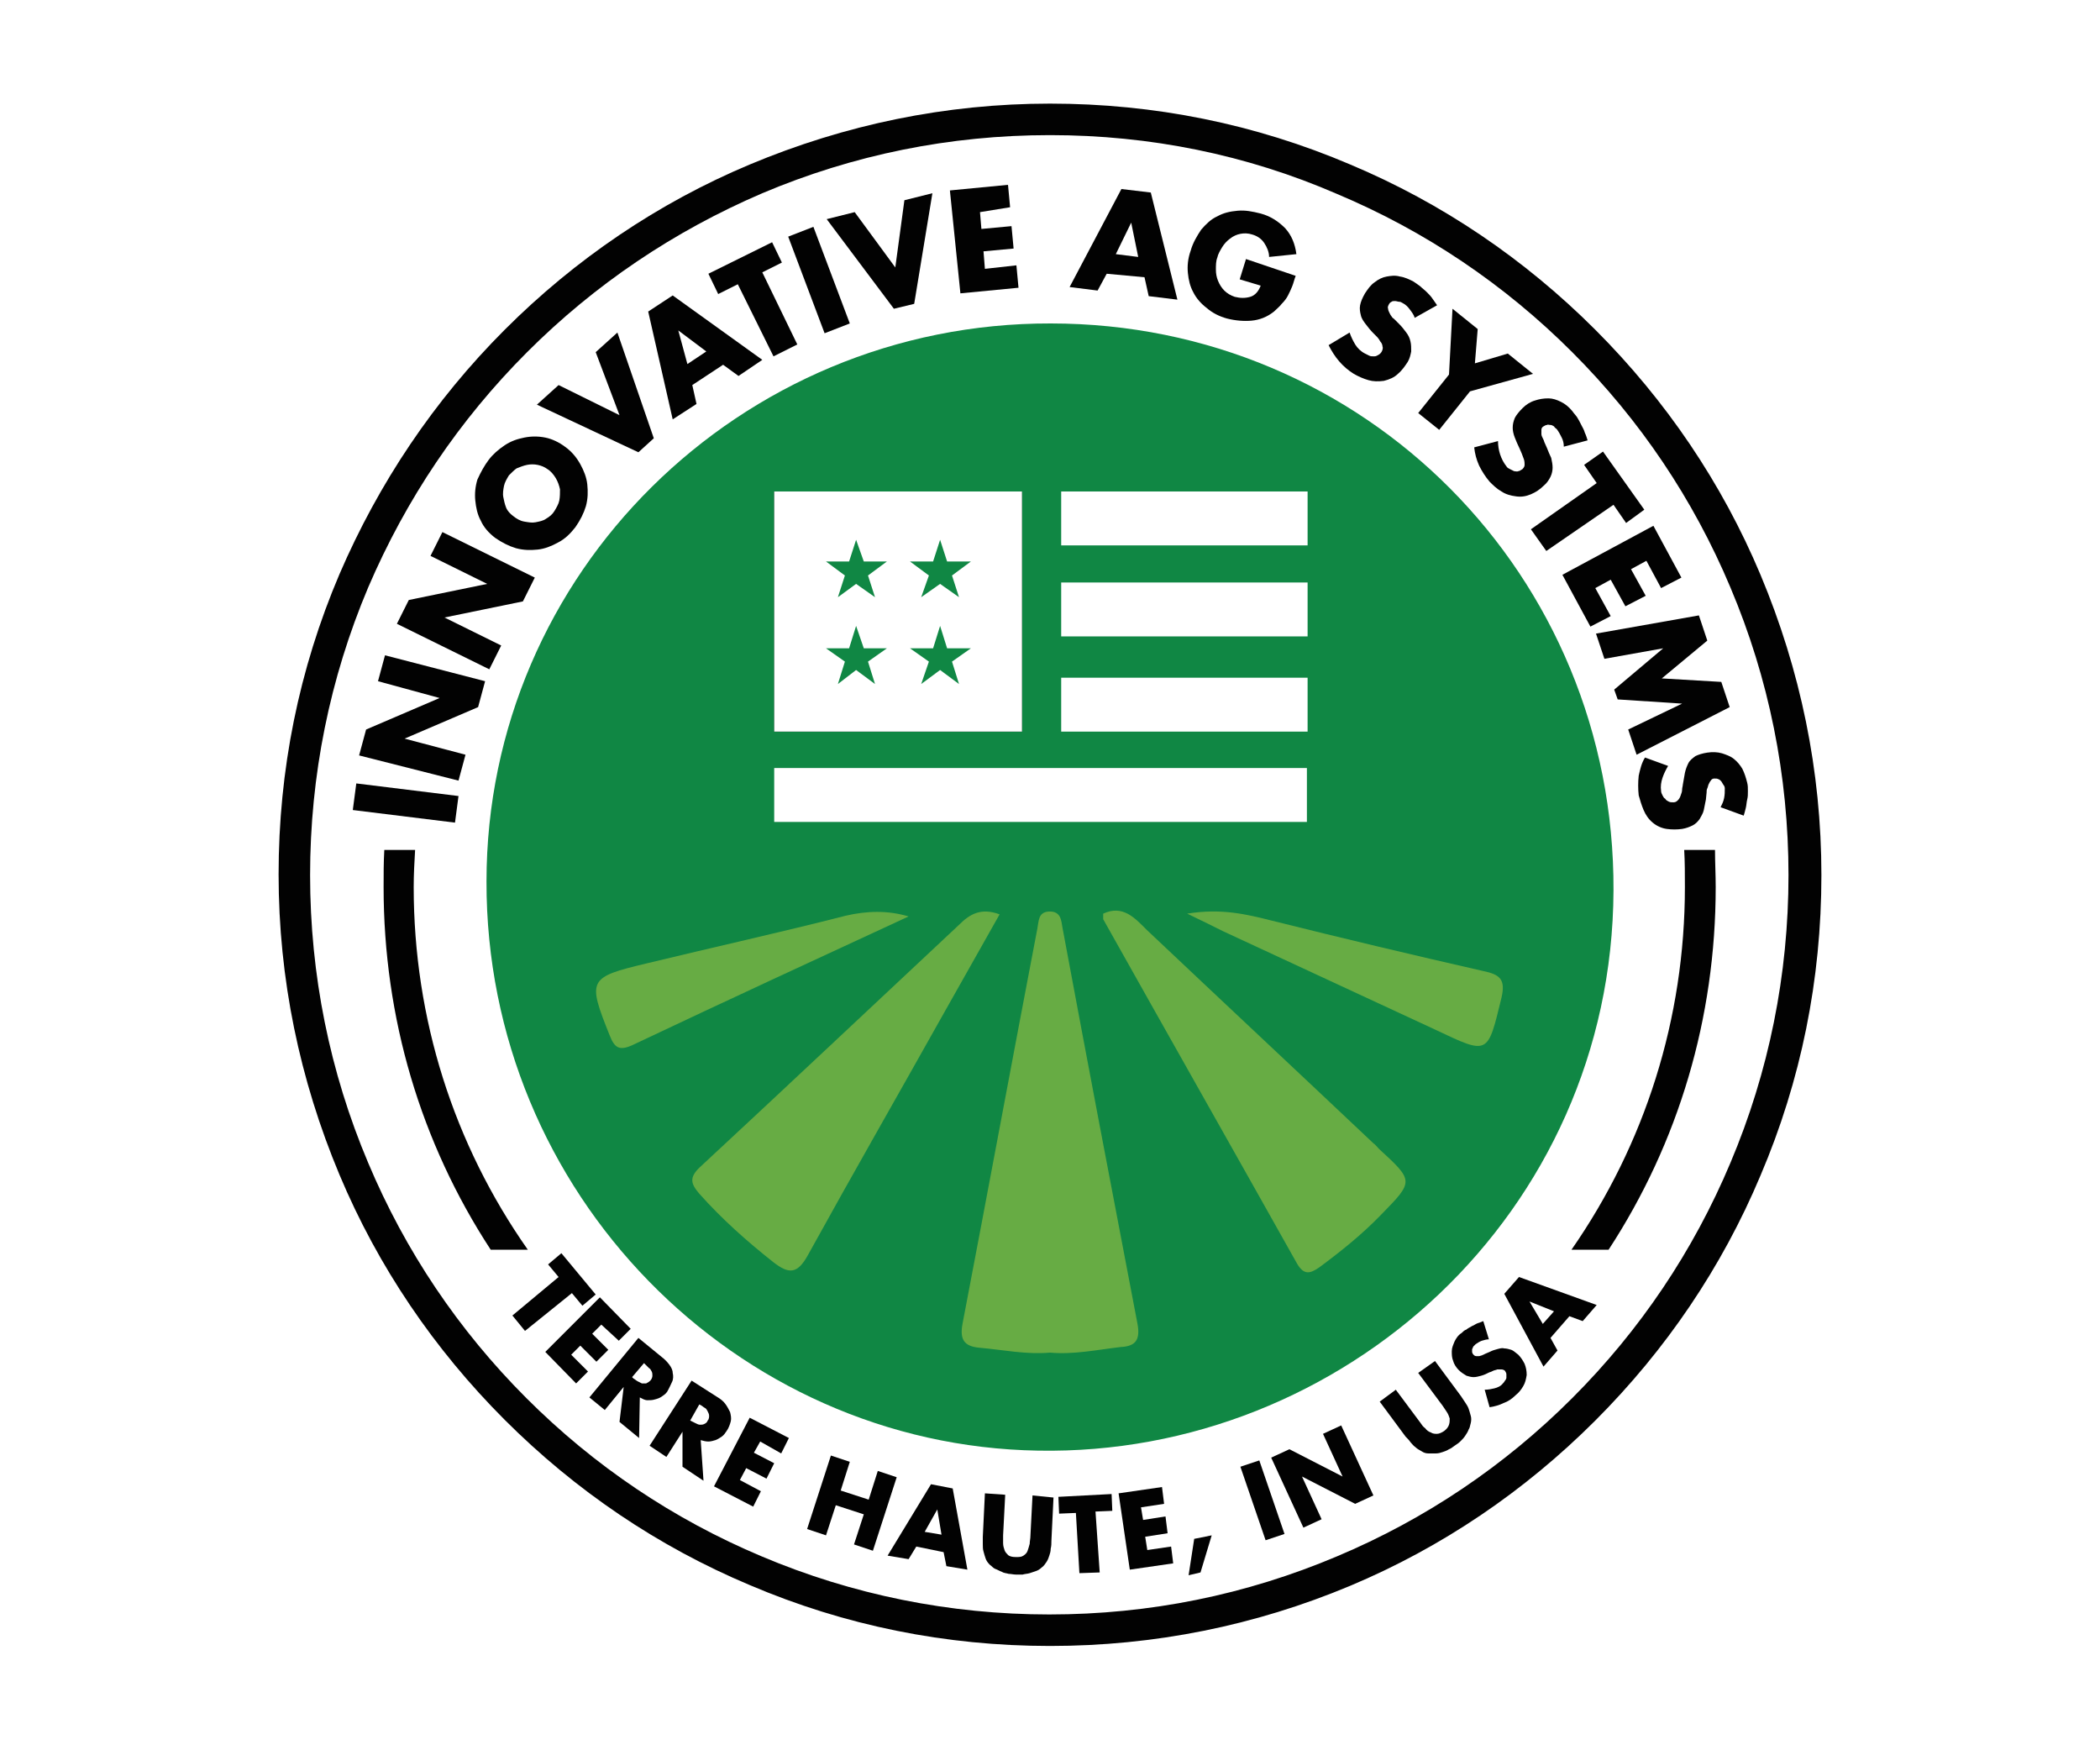 <?xml version="1.0" encoding="utf-8"?>
<!-- Generator: Adobe Illustrator 22.0.1, SVG Export Plug-In . SVG Version: 6.00 Build 0)  -->
<svg version="1.1" id="Layer_1" xmlns="http://www.w3.org/2000/svg" xmlns:xlink="http://www.w3.org/1999/xlink" x="0px" y="0px"
	 viewBox="0 0 300 250" style="enable-background:new 0 0 300 250;" xml:space="preserve">
<style type="text/css">
	.st0{fill:#FFFFFF;}
	.st1{fill:#020202;}
	.st2{fill:#108744;}
	.st3{fill:#67AC44;}
</style>
<rect class="st0" width="300" height="250"/>
<g>
	<g>
		<path class="st1" d="M150,235.1c-14.9,0-29.3-2.9-42.9-8.7c-13.1-5.5-24.9-13.5-35-23.6c-10.1-10.1-18.1-21.9-23.6-35
			c-5.7-13.6-8.7-28-8.7-42.9c0-14.9,2.9-29.3,8.7-42.9C54.1,69,62,57.2,72.1,47.1s21.9-18.1,35-23.6c13.6-5.7,28-8.7,42.9-8.7
			s29.3,2.9,42.9,8.7c13.1,5.5,24.9,13.5,35,23.6c10.1,10.1,18.1,21.9,23.6,35c5.7,13.6,8.7,28,8.7,42.9s-2.9,29.3-8.7,42.9
			c-5.5,13.1-13.5,24.9-23.6,35c-10.1,10.1-21.9,18.1-35,23.6C179.3,232.2,164.9,235.1,150,235.1z M150,19.3
			c-14.3,0-28.1,2.8-41.1,8.3C96.3,33,85,40.6,75.3,50.3S58,71.3,52.6,83.9c-5.5,13-8.3,26.9-8.3,41.1s2.8,28.1,8.3,41.1
			c5.3,12.6,12.9,23.9,22.6,33.6c9.7,9.7,21,17.3,33.6,22.6c13,5.5,26.9,8.3,41.1,8.3c14.3,0,28.1-2.8,41.1-8.3
			c12.6-5.3,23.9-12.9,33.6-22.6c9.7-9.7,17.3-21,22.6-33.6c5.5-13,8.3-26.9,8.3-41.1s-2.8-28.1-8.3-41.1
			c-5.3-12.6-12.9-23.9-22.6-33.6s-21-17.3-33.6-22.6C178.1,22.1,164.3,19.3,150,19.3z"/>
	</g>
	<path class="st2" d="M150.1,46.2c44.8,0,80.6,35.9,80.4,81c-0.2,46.1-38.7,80.8-82.2,80c-43.2-0.7-78.9-36.8-78.8-81.3
		C69.5,81.9,105.7,46.1,150.1,46.2z"/>
	<path class="st3" d="M150,193.2c-3.4,0.3-6.7-0.4-10.1-0.7c-2.2-0.2-2.8-1.2-2.4-3.4c3.6-18.8,7.1-37.7,10.7-56.5
		c0.2-1,0.1-2.3,1.6-2.4c1.8-0.1,1.8,1.3,2,2.4c3.5,18.8,7.1,37.7,10.7,56.5c0.4,2.2-0.2,3.2-2.4,3.3
		C156.7,192.8,153.4,193.5,150,193.2z"/>
	<path class="st3" d="M157.6,130.5c2.8-1.3,4.5,0.6,6.2,2.3c10.8,10.2,21.6,20.3,32.4,30.5c0.3,0.2,0.5,0.5,0.8,0.8
		c5,4.6,5,4.6,0.3,9.4c-2.7,2.8-5.7,5.2-8.8,7.5c-1.3,0.9-2.2,1.2-3.2-0.5c-9.2-16.4-18.5-32.8-27.7-49.2
		C157.6,131,157.6,130.8,157.6,130.5z"/>
	<path class="st3" d="M142.8,130.6c-2.7,4.8-5.3,9.4-7.9,14c-6.5,11.6-13.1,23.1-19.5,34.7c-1.5,2.7-2.7,2.7-4.9,1
		c-3.8-3-7.4-6.2-10.6-9.8c-1.2-1.4-1.5-2.3,0.1-3.8c12.4-11.5,24.7-23.1,37-34.6C138.5,130.6,140.1,129.6,142.8,130.6z"/>
	<path class="st3" d="M129.8,130.9c-13.2,6.1-26.4,12.2-39.5,18.4c-1.8,0.8-2.5,0.4-3.2-1.4c-3.2-8-3.1-8.3,5.3-10.3
		c9.5-2.3,19-4.4,28.4-6.8C123.8,130.1,126.8,130,129.8,130.9z"/>
	<path class="st3" d="M169.6,130.5c4.9-0.8,8.5,0.1,12.1,1c10,2.5,20.1,4.9,30.2,7.2c2.4,0.5,3.2,1.2,2.6,3.8
		c-2,8.2-1.8,8.2-9.4,4.6c-10.1-4.7-20.3-9.4-30.4-14.1C173.3,132.3,171.9,131.6,169.6,130.5z"/>
	<g>
		<path class="st1" d="M65.5,113.7l-0.5,3.8l-14.6-1.8l0.5-3.8L65.5,113.7z"/>
		<path class="st1" d="M51.3,107.9l1-3.7l10.5-4.5l0,0L54,97.3l1-3.7l14.3,3.7l-1,3.7l-10.5,4.5l0,0l8.7,2.3l-1,3.7L51.3,107.9z"/>
		<path class="st1" d="M56.7,89.1l1.7-3.4l11.2-2.3l0,0l-8.1-4l1.7-3.4l13.2,6.5l-1.7,3.4l-11.2,2.3l0,0l8.1,4l-1.7,3.4L56.7,89.1z"
			/>
		<path class="st1" d="M69.8,65.7c0.6-0.8,1.4-1.5,2.3-2.1c0.9-0.6,1.8-0.9,2.8-1.1c1-0.2,2-0.2,3,0c1,0.2,2,0.7,2.8,1.3
			c1,0.7,1.7,1.6,2.2,2.5c0.5,0.9,0.9,1.9,1,2.9s0.1,2-0.2,3.1c-0.3,1-0.8,2-1.5,3c-0.7,0.9-1.5,1.7-2.5,2.2c-0.9,0.5-1.9,0.9-2.9,1
			c-1,0.1-2,0.1-3.1-0.2c-1-0.3-2-0.8-3-1.5c-0.9-0.7-1.6-1.5-2-2.4c-0.5-0.9-0.7-1.9-0.8-2.9c-0.1-1,0-2,0.3-3
			C68.7,67.4,69.2,66.5,69.8,65.7z M72.7,67.9c-0.3,0.5-0.6,1-0.7,1.5c-0.1,0.5-0.2,1.1-0.1,1.6c0.1,0.5,0.2,1,0.4,1.5
			c0.2,0.5,0.6,0.9,1,1.2c0.5,0.4,1,0.7,1.6,0.8c0.6,0.1,1.1,0.2,1.6,0.1c0.5-0.1,1.1-0.2,1.5-0.5c0.5-0.3,0.9-0.6,1.2-1.1
			c0.3-0.5,0.6-1,0.7-1.5c0.1-0.5,0.1-1.1,0.1-1.6c-0.1-0.5-0.3-1.1-0.6-1.6c-0.3-0.5-0.7-1-1.2-1.3c-0.4-0.3-0.9-0.5-1.4-0.6
			c-0.5-0.1-1-0.1-1.5,0c-0.5,0.1-1,0.3-1.5,0.5C73.5,67.1,73.1,67.5,72.7,67.9z"/>
		<path class="st1" d="M88.5,59.3l-3.4-9l3.1-2.8l5.2,15.1l-2.2,2l-14.5-6.8l3.1-2.8L88.5,59.3z"/>
		<path class="st1" d="M98.9,55l0.6,2.7l-3.4,2.2l-3.5-15.4l3.5-2.3l12.8,9.2l-3.4,2.3l-2.2-1.6L98.9,55z M96.9,47.2L96.9,47.2
			l1.3,4.8l2.7-1.8L96.9,47.2z"/>
		<path class="st1" d="M113.9,49.2l-3.4,1.7l-5.1-10.3l-2.8,1.4l-1.4-2.9l9.1-4.5l1.4,2.9l-2.8,1.4L113.9,49.2z"/>
		<path class="st1" d="M121.4,46.2l-3.6,1.4l-5.2-13.8l3.6-1.4L121.4,46.2z"/>
		<path class="st1" d="M127.9,38.2l1.3-9.6l4-1l-2.6,15.8l-2.9,0.7l-9.6-12.8l4-1L127.9,38.2z"/>
		<path class="st1" d="M140,30.3l0.2,2.4l4.3-0.4l0.3,3.2l-4.3,0.4l0.2,2.5l4.5-0.5l0.3,3.2l-8.3,0.8l-1.5-14.7l8.3-0.8l0.3,3.2
			L140,30.3z"/>
		<path class="st1" d="M158.1,39.1l-1.3,2.4l-4-0.5l7.4-14l4.2,0.5l3.8,15.3l-4.1-0.5l-0.6-2.7L158.1,39.1z M161.6,31.8L161.6,31.8
			l-2.2,4.5l3.2,0.4L161.6,31.8z"/>
		<path class="st1" d="M185.1,39.4c-0.2,0.5-0.3,1-0.5,1.5s-0.4,0.9-0.6,1.3c-0.2,0.4-0.5,0.8-0.9,1.2c-0.3,0.4-0.7,0.7-1.1,1.1
			c-1,0.8-2.1,1.2-3.2,1.3c-1.1,0.1-2.3,0-3.5-0.3c-1.1-0.3-2.1-0.8-2.9-1.5c-0.8-0.6-1.5-1.4-1.9-2.2c-0.5-0.9-0.7-1.8-0.8-2.8
			c-0.1-1,0-2.1,0.4-3.2c0.3-1.1,0.9-2.1,1.5-3c0.7-0.8,1.4-1.5,2.3-1.9c0.9-0.5,1.8-0.7,2.9-0.8c1.1-0.1,2.1,0.1,3.3,0.4
			c1.5,0.4,2.6,1.2,3.5,2.1c0.9,1,1.4,2.2,1.6,3.7l-3.9,0.4c0-0.7-0.3-1.4-0.7-2c-0.4-0.6-1-1-1.7-1.2c-0.6-0.2-1.2-0.2-1.7-0.1
			s-1,0.3-1.5,0.7c-0.4,0.3-0.8,0.7-1.1,1.2c-0.3,0.5-0.6,1-0.7,1.5c-0.2,0.5-0.2,1.1-0.2,1.7s0.1,1.1,0.3,1.6
			c0.2,0.5,0.5,1,0.9,1.4c0.4,0.4,0.9,0.7,1.5,0.9c0.8,0.2,1.5,0.2,2.2,0c0.7-0.2,1.2-0.8,1.5-1.6l-3-0.9l0.9-2.9L185.1,39.4z"/>
		<path class="st1" d="M202.1,45.4c-0.1-0.4-0.4-0.8-0.7-1.2c-0.3-0.4-0.6-0.7-1-0.9c-0.2-0.1-0.3-0.2-0.5-0.2
			c-0.2,0-0.4-0.1-0.6-0.1c-0.2,0-0.4,0-0.5,0.1c-0.2,0.1-0.3,0.2-0.4,0.4c-0.1,0.2-0.2,0.4-0.1,0.6c0,0.2,0.1,0.4,0.2,0.6
			c0.1,0.2,0.2,0.4,0.3,0.5c0.1,0.2,0.3,0.3,0.4,0.4l0.7,0.7c0.4,0.4,0.7,0.8,1,1.2c0.3,0.4,0.5,0.8,0.6,1.3
			c0.1,0.4,0.1,0.9,0.1,1.4c-0.1,0.5-0.2,1-0.5,1.5c-0.4,0.6-0.8,1.2-1.4,1.7c-0.5,0.5-1.2,0.8-2,1c-0.8,0.1-1.5,0.1-2.2-0.1
			c-0.7-0.2-1.4-0.5-2.1-0.9c-0.8-0.5-1.5-1.1-2.1-1.8c-0.6-0.7-1.1-1.5-1.5-2.3l3-1.8c0.2,0.6,0.5,1.2,0.8,1.7
			c0.3,0.5,0.8,1,1.4,1.3c0.2,0.1,0.4,0.2,0.6,0.3c0.2,0.1,0.4,0.1,0.7,0.1s0.4-0.1,0.6-0.2c0.2-0.1,0.4-0.3,0.5-0.5
			c0.1-0.2,0.2-0.5,0.1-0.7c0-0.2-0.1-0.5-0.3-0.7c-0.1-0.2-0.3-0.5-0.5-0.7c-0.2-0.2-0.4-0.4-0.5-0.5c-0.4-0.4-0.8-0.9-1.1-1.3
			c-0.3-0.4-0.6-0.8-0.7-1.3c-0.1-0.4-0.2-0.9-0.1-1.4c0.1-0.5,0.3-1,0.7-1.7c0.4-0.6,0.8-1.2,1.4-1.6c0.5-0.4,1.1-0.7,1.7-0.8
			c0.6-0.1,1.2-0.2,1.9,0c0.7,0.1,1.3,0.4,1.9,0.7c0.3,0.2,0.6,0.4,1,0.7c0.3,0.3,0.6,0.5,0.9,0.8c0.3,0.3,0.6,0.6,0.8,0.9
			c0.2,0.3,0.5,0.7,0.7,1L202.1,45.4z"/>
		<path class="st1" d="M207.5,44.1l3.6,2.9l-0.4,4.9l4.7-1.4l3.6,2.9l-9,2.5l-4.4,5.5l-3-2.4l4.4-5.5L207.5,44.1z"/>
		<path class="st1" d="M223.4,63.8c0-0.5-0.1-0.9-0.3-1.3c-0.2-0.4-0.4-0.8-0.7-1.2c-0.1-0.1-0.3-0.2-0.4-0.4
			c-0.2-0.1-0.3-0.2-0.5-0.2c-0.2,0-0.4-0.1-0.5,0c-0.2,0-0.3,0.1-0.5,0.2c-0.2,0.1-0.3,0.3-0.3,0.5c0,0.2,0,0.4,0,0.6
			c0,0.2,0.1,0.4,0.2,0.6c0.1,0.2,0.2,0.4,0.2,0.5l0.4,0.9c0.2,0.5,0.4,1,0.6,1.4c0.1,0.5,0.2,0.9,0.2,1.4c0,0.4-0.1,0.9-0.3,1.3
			s-0.5,0.9-1,1.3c-0.5,0.5-1.1,0.9-1.8,1.2c-0.7,0.3-1.4,0.4-2.1,0.3c-0.8-0.1-1.5-0.3-2.1-0.7c-0.7-0.4-1.2-0.9-1.7-1.4
			c-0.6-0.7-1.1-1.5-1.5-2.3c-0.4-0.9-0.6-1.7-0.7-2.6l3.4-0.9c0,0.6,0.1,1.3,0.3,1.9c0.2,0.6,0.5,1.2,0.9,1.7
			c0.1,0.2,0.3,0.3,0.5,0.4c0.2,0.1,0.4,0.2,0.6,0.3c0.2,0,0.4,0.1,0.6,0c0.2,0,0.4-0.2,0.6-0.3c0.2-0.2,0.3-0.4,0.3-0.6
			s0-0.5-0.1-0.8c-0.1-0.3-0.2-0.5-0.3-0.8c-0.1-0.2-0.2-0.5-0.3-0.7c-0.3-0.6-0.5-1.1-0.7-1.6c-0.2-0.5-0.3-1-0.3-1.4
			c0-0.5,0.1-0.9,0.3-1.4c0.2-0.4,0.6-0.9,1.1-1.4c0.5-0.5,1.1-0.9,1.8-1.1c0.6-0.2,1.2-0.3,1.9-0.3c0.6,0,1.2,0.2,1.8,0.5
			c0.6,0.3,1.1,0.7,1.6,1.3c0.2,0.3,0.5,0.6,0.7,0.9c0.2,0.3,0.4,0.7,0.6,1.1c0.2,0.4,0.4,0.7,0.5,1.1c0.2,0.4,0.3,0.8,0.4,1.1
			L223.4,63.8z"/>
		<path class="st1" d="M220.9,78.7l-2.2-3.1l9.4-6.6l-1.8-2.6l2.7-1.9l5.9,8.3l-2.6,1.9l-1.8-2.6L220.9,78.7z"/>
		<path class="st1" d="M235.2,80.1l-2.2,1.2l2.1,3.8l-2.9,1.5l-2.1-3.8l-2.2,1.2l2.2,4l-2.9,1.5l-4-7.4l13-7l4,7.4l-2.9,1.5
			L235.2,80.1z"/>
		<path class="st1" d="M242.7,87.9l1.2,3.6l-6.5,5.4l8.5,0.5l1.2,3.6l-13.3,6.8l-1.2-3.6l7.7-3.7l0,0l-9.2-0.6l-0.5-1.4l7-5.9l0,0
			l-8.4,1.5l-1.2-3.6L242.7,87.9z"/>
		<path class="st1" d="M245.8,115.3c0.2-0.4,0.4-0.8,0.5-1.3c0.1-0.5,0.1-0.9,0.1-1.4c0-0.2-0.1-0.4-0.2-0.5
			c-0.1-0.2-0.2-0.3-0.3-0.5c-0.1-0.1-0.3-0.3-0.4-0.3c-0.2-0.1-0.3-0.1-0.6-0.1c-0.2,0-0.4,0.1-0.5,0.3c-0.1,0.1-0.2,0.3-0.3,0.5
			c-0.1,0.2-0.1,0.4-0.2,0.6s-0.1,0.4-0.1,0.6l-0.1,1c-0.1,0.5-0.2,1-0.3,1.5c-0.1,0.5-0.4,0.9-0.6,1.3c-0.3,0.4-0.6,0.7-1,0.9
			c-0.4,0.2-0.9,0.4-1.5,0.5c-0.7,0.1-1.5,0.1-2.2,0c-0.7-0.1-1.4-0.4-2-0.9c-0.6-0.5-1-1.1-1.3-1.8c-0.3-0.7-0.5-1.4-0.7-2.1
			c-0.1-0.9-0.1-1.9,0-2.8c0.2-0.9,0.4-1.8,0.9-2.6l3.3,1.2c-0.3,0.5-0.6,1.1-0.8,1.7c-0.2,0.6-0.3,1.2-0.2,1.9
			c0,0.2,0.1,0.4,0.2,0.6c0.1,0.2,0.2,0.4,0.4,0.5c0.1,0.2,0.3,0.3,0.5,0.4c0.2,0.1,0.4,0.1,0.7,0.1c0.3,0,0.5-0.2,0.6-0.3
			c0.2-0.2,0.3-0.4,0.4-0.7c0.1-0.3,0.2-0.5,0.2-0.8c0-0.3,0.1-0.5,0.1-0.7c0.1-0.6,0.2-1.2,0.3-1.7c0.1-0.5,0.3-1,0.5-1.4
			c0.2-0.4,0.6-0.7,1-1c0.4-0.2,1-0.4,1.7-0.5c0.7-0.1,1.4-0.1,2.1,0.1c0.6,0.2,1.2,0.4,1.7,0.8c0.5,0.4,0.9,0.9,1.2,1.4
			c0.3,0.6,0.5,1.2,0.7,2c0.1,0.4,0.1,0.7,0.1,1.2s0,0.8-0.1,1.2c-0.1,0.4-0.1,0.8-0.2,1.2c-0.1,0.4-0.2,0.8-0.3,1.1L245.8,115.3z"
			/>
	</g>
	<g>
		<path class="st1" d="M75,190.1l-1.8-2.2l6.6-5.5l-1.5-1.8l1.9-1.6l4.9,5.9l-1.9,1.6l-1.5-1.8L75,190.1z"/>
		<path class="st1" d="M85.9,189.2l-1.3,1.3l2.3,2.3l-1.7,1.7l-2.3-2.3l-1.3,1.3l2.4,2.4l-1.7,1.7l-4.4-4.5l7.8-7.8l4.4,4.5
			l-1.7,1.7L85.9,189.2z"/>
		<path class="st1" d="M91.3,205.4l-2.8-2.3l0.6-5l0,0l-2.7,3.3l-2.2-1.8l7-8.5l3.3,2.7c0.4,0.3,0.8,0.7,1.1,1.1
			c0.3,0.4,0.5,0.8,0.5,1.2c0.1,0.4,0.1,0.9-0.1,1.3s-0.4,0.9-0.7,1.4c-0.2,0.3-0.5,0.5-0.8,0.7c-0.3,0.2-0.6,0.3-1,0.4
			c-0.3,0.1-0.7,0.1-1,0.1c-0.4,0-0.7-0.2-1.1-0.4L91.3,205.4z M90.3,196.7l0.2,0.2c0.2,0.1,0.4,0.3,0.6,0.4
			c0.2,0.1,0.4,0.2,0.6,0.3c0.2,0,0.4,0,0.6,0c0.2-0.1,0.4-0.2,0.6-0.4c0.2-0.2,0.3-0.5,0.3-0.7c0-0.2,0-0.4-0.1-0.6
			s-0.2-0.4-0.4-0.5c-0.2-0.2-0.3-0.3-0.5-0.5l-0.2-0.2L90.3,196.7z"/>
		<path class="st1" d="M100.5,211.5l-3-2l0-5l0,0l-2.3,3.6l-2.4-1.6l6-9.3l3.6,2.3c0.5,0.3,0.9,0.6,1.2,1c0.3,0.4,0.5,0.8,0.7,1.2
			c0.1,0.4,0.2,0.9,0.1,1.3s-0.3,1-0.6,1.4c-0.2,0.3-0.4,0.6-0.7,0.8c-0.3,0.2-0.6,0.4-0.9,0.5c-0.3,0.1-0.7,0.2-1,0.2
			c-0.4,0-0.7-0.1-1.1-0.2L100.5,211.5z M98.6,202.9l0.2,0.1c0.2,0.1,0.4,0.2,0.6,0.3s0.4,0.2,0.6,0.2c0.2,0,0.4,0,0.6-0.1
			c0.2-0.1,0.4-0.2,0.5-0.5c0.2-0.2,0.2-0.5,0.2-0.7s-0.1-0.4-0.2-0.6c-0.1-0.2-0.2-0.4-0.4-0.5c-0.2-0.1-0.4-0.3-0.6-0.4l-0.2-0.1
			L98.6,202.9z"/>
		<path class="st1" d="M108.6,205.9l-0.9,1.6l2.9,1.5l-1.1,2.2l-2.9-1.5l-0.9,1.7l3,1.6l-1.1,2.2l-5.6-2.9l5.1-9.8l5.6,2.9l-1.1,2.2
			L108.6,205.9z"/>
		<path class="st1" d="M124.1,214.2l1.3-4.1l2.7,0.9l-3.4,10.5l-2.7-0.9l1.4-4.3l-4-1.3l-1.4,4.3l-2.7-0.9l3.4-10.5l2.7,0.9
			l-1.3,4.1L124.1,214.2z"/>
		<path class="st1" d="M130.9,220.9l-1.1,1.8l-3-0.5L133,212l3.1,0.6l2.1,11.6l-3-0.5l-0.4-2L130.9,220.9z M133.9,215.6L133.9,215.6
			l-1.8,3.2l2.4,0.4L133.9,215.6z"/>
		<path class="st1" d="M150.5,213.9l-0.3,6.2c0,0.4,0,0.7-0.1,1.1c0,0.4-0.1,0.7-0.2,1c-0.1,0.3-0.2,0.6-0.4,0.9
			c-0.2,0.3-0.4,0.6-0.7,0.8c-0.2,0.2-0.5,0.4-0.8,0.5c-0.3,0.1-0.6,0.2-0.9,0.3s-0.7,0.1-1,0.2c-0.3,0-0.7,0-1,0
			c-0.3,0-0.7-0.1-1-0.1c-0.3-0.1-0.7-0.1-1-0.3c-0.3-0.1-0.6-0.3-0.9-0.4s-0.5-0.4-0.8-0.6c-0.3-0.3-0.5-0.6-0.6-0.9
			c-0.1-0.3-0.2-0.6-0.3-1c-0.1-0.3-0.1-0.7-0.1-1s0-0.7,0-1.1l0.3-6.2l2.9,0.2l-0.3,5.8c0,0.4,0,0.7,0,1.1c0,0.4,0.1,0.7,0.2,1
			c0.1,0.3,0.3,0.5,0.5,0.7c0.2,0.2,0.6,0.3,1.1,0.3c0.5,0,0.8,0,1.1-0.2c0.3-0.2,0.5-0.4,0.6-0.7s0.2-0.6,0.3-1
			c0-0.4,0.1-0.7,0.1-1.1l0.3-5.8L150.5,213.9z"/>
		<path class="st1" d="M157.1,224.6l-2.9,0.1l-0.5-8.6l-2.4,0.1l-0.1-2.4l7.6-0.4l0.1,2.4l-2.4,0.1L157.1,224.6z"/>
		<path class="st1" d="M163,215.3l0.3,1.8l3.2-0.5l0.3,2.4l-3.2,0.5l0.3,1.9l3.4-0.5l0.3,2.4l-6.2,0.9l-1.6-10.9l6.2-0.9l0.3,2.4
			L163,215.3z"/>
		<path class="st1" d="M173.1,219.3l-1.6,5.3l-1.7,0.4l0.8-5.2L173.1,219.3z"/>
		<path class="st1" d="M183.5,219.1l-2.7,0.9l-3.6-10.5l2.7-0.9L183.5,219.1z"/>
		<path class="st1" d="M181.6,208.2l2.6-1.2l7.6,3.9l0,0l-2.8-6.1l2.6-1.2l4.6,10l-2.6,1.2l-7.6-3.9l0,0l2.8,6.1l-2.6,1.2
			L181.6,208.2z"/>
		<path class="st1" d="M205,194.4l3.7,5c0.2,0.3,0.4,0.6,0.6,0.9c0.2,0.3,0.4,0.6,0.5,0.9c0.1,0.3,0.2,0.6,0.3,1
			c0.1,0.3,0.1,0.7,0,1.1c-0.1,0.3-0.1,0.6-0.3,0.9c-0.1,0.3-0.3,0.6-0.5,0.9c-0.2,0.3-0.4,0.5-0.7,0.8c-0.2,0.2-0.5,0.4-0.8,0.6
			c-0.3,0.2-0.5,0.4-0.8,0.5c-0.3,0.2-0.6,0.3-0.9,0.4c-0.3,0.1-0.6,0.2-1,0.2c-0.3,0-0.7,0-1,0c-0.4,0-0.7-0.1-1-0.3
			c-0.3-0.2-0.6-0.3-0.9-0.6c-0.3-0.2-0.5-0.5-0.7-0.7c-0.2-0.3-0.4-0.5-0.7-0.8l-3.7-5l2.3-1.7l3.5,4.7c0.2,0.3,0.4,0.6,0.7,0.8
			c0.2,0.3,0.5,0.5,0.8,0.6c0.3,0.2,0.6,0.2,0.9,0.2c0.3,0,0.7-0.2,1-0.4c0.4-0.3,0.6-0.6,0.7-0.9c0.1-0.3,0.1-0.6,0.1-0.9
			c-0.1-0.3-0.2-0.6-0.4-0.9c-0.2-0.3-0.4-0.6-0.6-0.9l-3.5-4.7L205,194.4z"/>
		<path class="st1" d="M212.7,191.3c-0.3,0-0.7,0.1-1,0.2c-0.3,0.1-0.6,0.3-0.9,0.5c-0.1,0.1-0.2,0.2-0.3,0.3
			c-0.1,0.1-0.1,0.3-0.2,0.4c0,0.1,0,0.3,0,0.4c0,0.1,0.1,0.3,0.2,0.4c0.1,0.1,0.2,0.2,0.4,0.2c0.1,0,0.3,0,0.4,0
			c0.1,0,0.3-0.1,0.4-0.1c0.1-0.1,0.3-0.1,0.4-0.2l0.7-0.3c0.4-0.2,0.7-0.3,1.1-0.4c0.4-0.1,0.7-0.2,1-0.1c0.3,0,0.7,0.1,1,0.2
			c0.3,0.1,0.6,0.4,1,0.7c0.4,0.4,0.7,0.9,0.9,1.3c0.2,0.5,0.3,1,0.3,1.6c-0.1,0.6-0.2,1.1-0.5,1.6c-0.3,0.5-0.6,0.9-1.1,1.3
			c-0.5,0.5-1.1,0.9-1.7,1.1c-0.6,0.3-1.3,0.5-2,0.6l-0.7-2.5c0.5,0,1-0.1,1.4-0.2s0.9-0.3,1.2-0.7c0.1-0.1,0.2-0.2,0.3-0.4
			c0.1-0.1,0.2-0.3,0.2-0.4c0-0.2,0-0.3,0-0.5c0-0.2-0.1-0.3-0.2-0.5c-0.1-0.1-0.3-0.2-0.5-0.2c-0.2,0-0.4,0-0.6,0
			c-0.2,0.1-0.4,0.1-0.6,0.2c-0.2,0.1-0.4,0.2-0.5,0.2c-0.4,0.2-0.8,0.4-1.2,0.5c-0.4,0.1-0.7,0.2-1.1,0.2c-0.3,0-0.7-0.1-1-0.2
			c-0.3-0.2-0.7-0.4-1.1-0.8c-0.4-0.4-0.7-0.9-0.8-1.3c-0.2-0.5-0.2-0.9-0.2-1.4c0-0.5,0.2-0.9,0.4-1.4c0.2-0.4,0.5-0.9,1-1.2
			c0.2-0.2,0.4-0.4,0.7-0.5c0.2-0.2,0.5-0.3,0.8-0.5c0.3-0.1,0.5-0.3,0.8-0.4c0.3-0.1,0.6-0.2,0.8-0.3L212.7,191.3z"/>
		<path class="st1" d="M221.5,191.1l1,1.8l-2,2.3l-5.6-10.4l2.1-2.4l11.1,4l-2,2.3l-1.9-0.7L221.5,191.1z M218.5,185.9L218.5,185.9
			l1.9,3.2l1.6-1.8L218.5,185.9z"/>
	</g>
	<path class="st1" d="M59.1,126.7c0-1.8,0.1-3.6,0.2-5.3h-4.4c-0.1,1.8-0.1,3.5-0.1,5.3c0,18.7,5.3,36.5,15.3,51.8h5.3
		C64.8,163.4,59.1,145.5,59.1,126.7z"/>
	<path class="st1" d="M240.7,126.7c0,18.8-5.7,36.7-16.2,51.8h5.3c10-15.3,15.3-33.1,15.3-51.8c0-1.8-0.1-3.6-0.1-5.3h-4.4
		C240.7,123.1,240.7,124.9,240.7,126.7z"/>
	<rect x="110.6" y="70.2" class="st1" width="35.4" height="34.3"/>
	<rect x="110.6" y="70.2" class="st0" width="35.4" height="34.3"/>
	<rect x="110.6" y="109.7" class="st0" width="76.1" height="7.7"/>
	<rect x="151.6" y="96.8" class="st0" width="35.2" height="7.7"/>
	<rect x="151.6" y="83.2" class="st0" width="35.2" height="7.7"/>
	<rect x="151.6" y="70.2" class="st0" width="35.2" height="7.7"/>
	<g>
		<polygon class="st2" points="122.3,77.1 123.4,80.2 126.7,80.2 124,82.2 125,85.3 122.3,83.4 119.7,85.3 120.7,82.2 118,80.2 
			121.3,80.2 		"/>
		<polygon class="st2" points="134.3,77.1 135.3,80.2 138.7,80.2 136,82.2 137,85.3 134.3,83.4 131.6,85.3 132.7,82.2 130,80.2 
			133.3,80.2 		"/>
		<polygon class="st2" points="122.3,89.4 123.4,92.6 126.7,92.6 124,94.5 125,97.7 122.3,95.7 119.7,97.7 120.7,94.5 118,92.6 
			121.3,92.6 		"/>
		<polygon class="st2" points="134.3,89.4 135.3,92.6 138.7,92.6 136,94.5 137,97.7 134.3,95.7 131.6,97.7 132.7,94.5 130,92.6 
			133.3,92.6 		"/>
	</g>
</g>
</svg>
